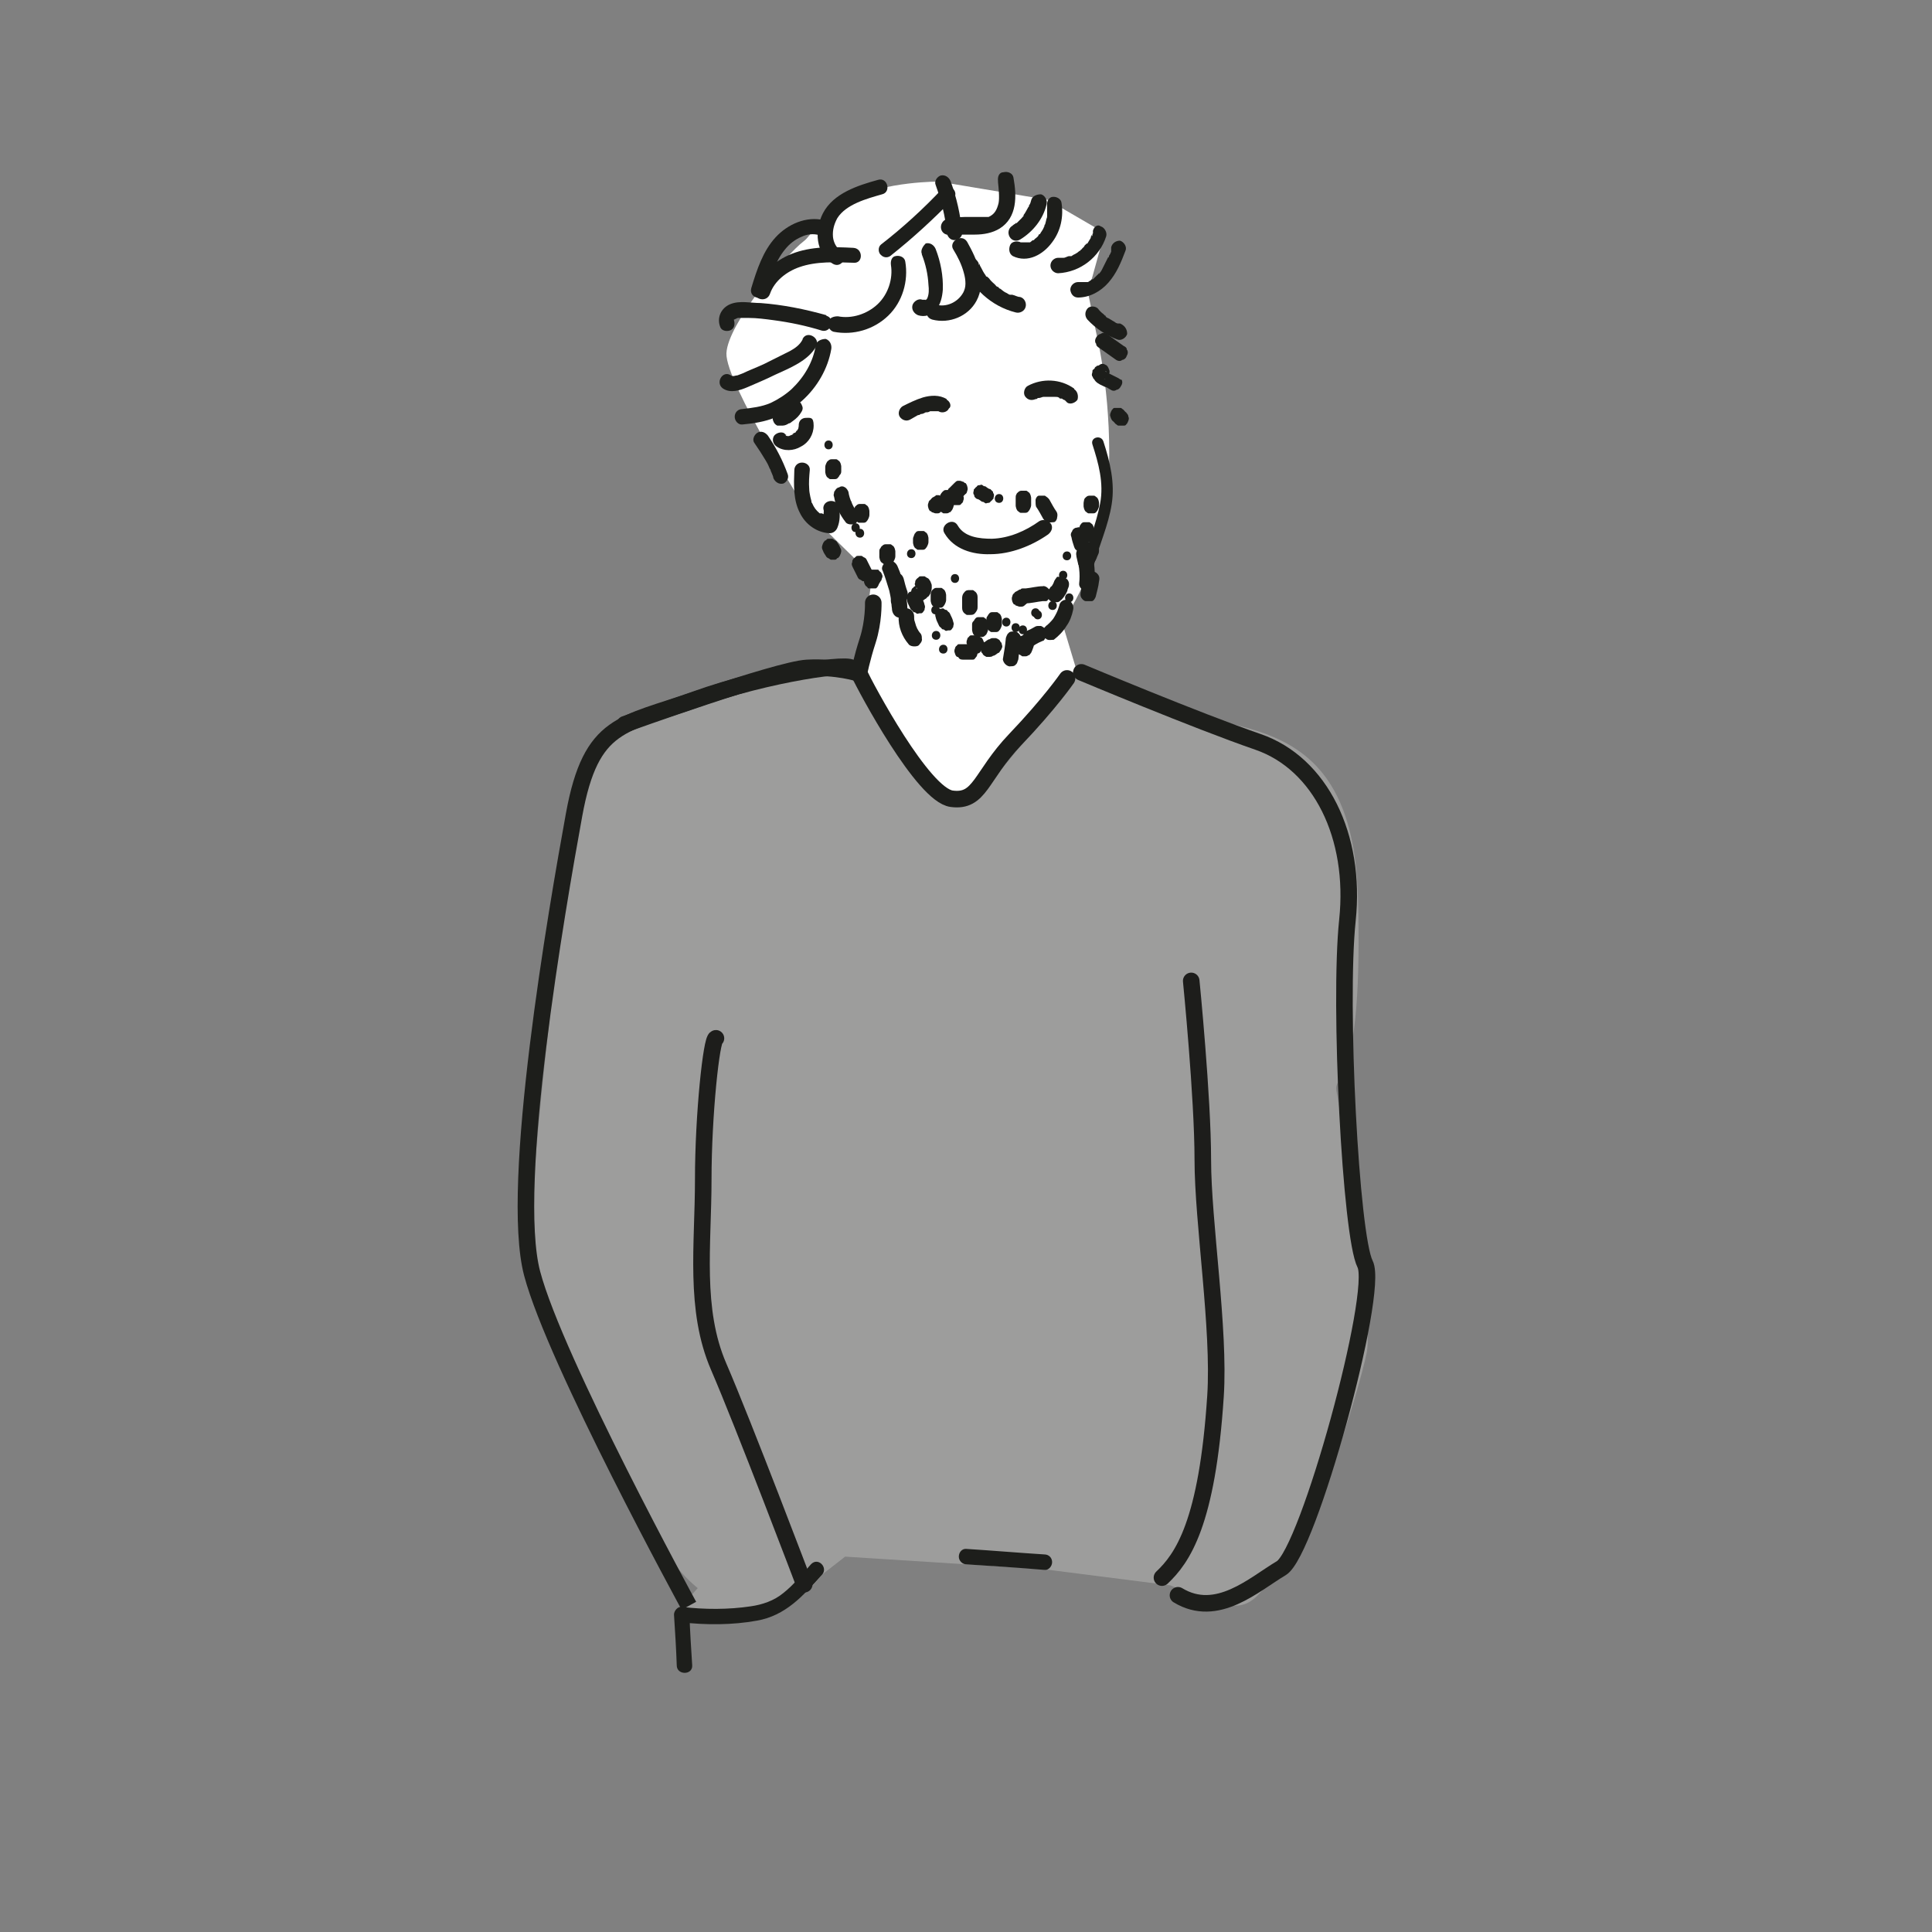 <svg xmlns="http://www.w3.org/2000/svg" id="Laag_2" data-name="Laag 2" viewBox="0 0 350 350"><rect x="0" y="0" width="350" height="350" fill="#808080" stroke="none"/><defs><style>      .cls-1 {        stroke: #1d1d1b;      }      .cls-1, .cls-2 {        stroke-linecap: round;      }      .cls-1, .cls-2, .cls-3 {        fill: none;        stroke-miterlimit: 10;        stroke-width: 3px;      }      .cls-4 {        fill: #9d9d9c;      }      .cls-4, .cls-5, .cls-6 {        stroke-width: 0px;      }      .cls-2, .cls-3 {        stroke: #1d1e1b;      }      .cls-5 {        fill: #1d1e1b;      }      .cls-6 {        fill: #fff;      }    </style></defs><path class="cls-6" d="M172.1,147.9l-16.5-25.9,2.4-17.7-11.6-11.4s-15-23.5-14.8-28.9c.2-5.3,10.8-17.9,14-20.3,1.4-1,3.4-5.2,8.3-7.6,6.7-3.3,16.2-3.2,16.2-3.2l19.7,3.3,10.3,6-3,10.8,1.8,8.8s2.7,11.4,1.9,25.5c-.8,15.4-8.4,25.4-8.4,25.4l2.8,9.3-23.1,26Z"></path><path class="cls-4" d="M162.7,136.2c3.1,4.2,7.6,10.7,12.6,8.6s16.9-19.6,18.9-22.8.5.1,14.6,5.6,36.2.7,37.2,34.7c1,35.1-4.5,32.2-3.9,35.3s6.8,40.8,5.5,47.4-9.6,33.5-14.1,37.5-5.8,9.7-11.5,8.1-10-3.4-10-3.4l-22.7-2.9-36.2-2.3-4.1,3.2s-5.1,6.7-9.8,7-17,.2-17,.2l4.2-4.7s-5-3.9-6.8-8.9-23-43.8-23.6-51.4,7.3-87.4,12.3-91.9,14.9-7.6,25.7-10.2,18.9-4.5,18.9-4.5l9.9,15.2Z"></path><g><path class="cls-5" d="M188.3,94.4c-2.5,1.8-5.5,3.1-8.6,3.2-2.3,0-5-.3-6.2-2.4-.9-1.6-3.3,0-2.4,1.4,1.7,2.9,5.1,3.9,8.3,3.8,3.7,0,7.5-1.5,10.5-3.6.6-.5.9-1.2.5-1.9-.5-.6-1.4-.9-2.1-.5h0Z"></path><path class="cls-5" d="M187.7,91.8c.5.7.9,1.5,1.3,2.2.2.3.5.5.8.6s.8,0,1.1,0,.6-.5.6-.8c.1-.4.1-.8-.1-1.1-.5-.7-.9-1.5-1.3-2.2-.2-.3-.5-.5-.8-.7-.3,0-.8,0-1.1,0s-.6.5-.6.8c0,.5,0,.9.1,1.2h0Z"></path><path class="cls-5" d="M184,90.3v1.3c0,.2.1.4.1.5.1.2.1.3.3.5.1,0,.3.3.5.3.2,0,.3,0,.5,0s.3,0,.4,0c.3,0,.5-.2.6-.4.1,0,.1-.2.2-.3.1-.2.2-.5.2-.7v-1.3c0-.2-.1-.4-.1-.5-.1-.2-.1-.3-.3-.5-.1,0-.3-.3-.5-.3-.2,0-.3,0-.5,0s-.3,0-.4,0c-.3,0-.5.2-.7.4-.1,0-.1.2-.2.3-.1.2-.1.4-.1.7h0Z"></path><path class="cls-5" d="M181,91.1c1,0,1-1.6,0-1.6s-1.1,1.6,0,1.6h0Z"></path><path class="cls-5" d="M179.4,88.6c-.3,0-.6-.3-.9-.5-.1,0-.3,0-.5-.2s-.4,0-.6,0c-.2,0-.3,0-.5.3-.1,0-.3.3-.4.4-.1,0-.1.2-.1.3-.1.3-.1.5,0,.7.1,0,.1.2.1.3.1.2.3.4.5.5.3,0,.6.3.9.5.1,0,.3,0,.5.2s.4,0,.6,0c.2,0,.3,0,.5-.3.1,0,.3-.3.4-.4.1,0,.1-.2.1-.3.1-.3.1-.5,0-.7-.1,0-.1-.2-.1-.3,0,0-.3-.3-.5-.5h0Z"></path><path class="cls-5" d="M172.9,87.5c-.3.3-.6.6-.9.9-.1,0-.3.3-.3.5-.1.2-.1.3-.1.5s.1.4.1.5c.1.2.1.3.3.5.1,0,.2,0,.3.2.2,0,.5.2.7.2s.3,0,.4,0c.3,0,.5-.2.6-.4.3-.3.6-.6.9-.9.1,0,.3-.3.3-.5.1-.2.1-.3.1-.5s-.1-.4-.1-.5c-.1-.2-.1-.3-.3-.5-.1,0-.2,0-.3-.2-.2,0-.5-.2-.7-.2s-.3,0-.4,0c-.2,0-.4.2-.6.4h0Z"></path><path class="cls-5" d="M170.3,89.9c-.1.5-.3.9-.5,1.3-.1.2-.1.4,0,.6,0,.2.1.4.2.5.1.2.2.3.4.4.1,0,.3.2.5.3.1,0,.3,0,.4,0,.3,0,.5,0,.7-.2.1,0,.2,0,.3-.2.2-.2.3-.4.4-.7.1-.5.3-.9.5-1.3.1-.2.1-.4,0-.6,0-.2-.1-.4-.2-.5-.1-.2-.2-.3-.4-.4-.1,0-.3-.2-.5-.3-.1,0-.3,0-.4,0-.3,0-.5,0-.7.2-.1,0-.2,0-.3.2-.2.2-.4.4-.4.7h0Z"></path><path class="cls-5" d="M173.1,88.8h-1.3c-.2,0-.4,0-.5,0-.2,0-.3,0-.5.3-.1,0-.3.3-.3.5-.1.2-.1.3-.1.5s.1.3.1.4c.1.3.2.5.4.6.1,0,.2,0,.3.2.2,0,.5.2.7.2h1.3c.2,0,.4,0,.5,0,.2,0,.3,0,.5-.3.1,0,.3-.3.3-.5.1-.2.1-.3.1-.5s-.1-.3-.1-.4c-.1-.3-.2-.5-.4-.7-.1,0-.2,0-.3-.2-.3,0-.5,0-.7,0h0Z"></path><path class="cls-5" d="M169,90.1c-.1,0-.3.3-.5.5-.1,0-.3.3-.3.5-.1.2-.1.3-.1.5s.1.4.1.5c.1.2.1.3.3.5.1,0,.2,0,.3.2.2,0,.5.2.7.2s.3,0,.4,0c.3,0,.5-.2.6-.4.1,0,.3-.3.5-.5.1,0,.3-.3.3-.5.1-.2.1-.3.1-.5s-.1-.4-.1-.5c-.1-.2-.1-.3-.3-.5-.1,0-.2,0-.3-.2-.2,0-.5-.2-.7-.2s-.3,0-.4,0c-.2.2-.4.3-.6.4h0Z"></path><path class="cls-5" d="M159.3,100v.9c0,.2.1.4.1.5.1.2.1.3.3.5.1,0,.3.3.5.3.2,0,.3,0,.5,0s.3,0,.4,0c.3,0,.5-.2.7-.4.1,0,.1-.2.2-.3.1-.2.2-.5.2-.7v-.9c0-.2-.1-.4-.1-.5-.1-.2-.1-.3-.3-.5-.1,0-.3-.3-.5-.3-.2,0-.3,0-.5,0s-.3,0-.4,0c-.3,0-.5.2-.7.4-.1,0-.1.2-.2.3-.2.2-.2.4-.2.7h0Z"></path><path class="cls-5" d="M159.9,103.4c.5,1.2.8,2.4,1.2,3.6.1.6.3,1.2.3,1.8-.1-.3,0,0,0,.2,0,.2.1.4.1.5,0,.3.1.7.1,1,.1.7.6,1.4,1.4,1.4.7,0,1.4-.7,1.4-1.4-.1-2.7-.7-5.4-1.8-7.9-.3-.7-1-1.2-1.8-1-.6.3-1.3,1.1-.9,1.8h0Z"></path><path class="cls-5" d="M164.3,108.7c.1.5.3.9.5,1.3.1.2.1.3.3.5.1,0,.3.3.4.4.1,0,.3,0,.5.2s.4,0,.6,0c.1,0,.2,0,.3,0,.2,0,.4-.3.5-.5.1,0,.1-.2.1-.3.1-.3.1-.5,0-.7-.1-.5-.3-.9-.5-1.3-.1-.2-.1-.3-.3-.5-.1,0-.3-.3-.4-.4-.1,0-.3,0-.5-.2s-.4,0-.6,0c-.1,0-.2,0-.3,0-.2,0-.4.3-.5.5-.1,0-.1.2-.1.3-.1.2-.1.4,0,.7h0Z"></path><path class="cls-5" d="M169.5,111.3c1,0,1-1.6,0-1.6s-1.1,1.6,0,1.6h0Z"></path><path class="cls-5" d="M169.5,111.8c.1.5.3.9.5,1.3.1.2.1.3.3.5.1,0,.3.3.4.4.1,0,.3,0,.5.2s.4,0,.6,0c.1,0,.2,0,.3,0,.2,0,.4-.3.5-.5.1,0,.1-.2.1-.3.1-.3.1-.5,0-.7-.1-.5-.3-.9-.5-1.3-.1-.2-.1-.3-.3-.5-.1,0-.3-.3-.4-.4-.1,0-.3,0-.5-.2s-.4,0-.6,0c-.1,0-.2,0-.3,0-.2,0-.4.3-.5.5-.1,0-.1.2-.1.3-.1.2-.1.4,0,.7h0Z"></path><path class="cls-5" d="M178.7,112.3v.9c0,.2.1.4.1.5.1.2.1.3.3.5.1,0,.3.3.5.3.2,0,.3,0,.5,0s.3,0,.4,0c.3,0,.5-.2.6-.4.1,0,.1-.2.2-.3.1-.2.2-.5.2-.7v-.9c0-.2-.1-.4-.1-.5-.1-.2-.1-.3-.3-.5-.1,0-.3-.3-.5-.3-.2,0-.3,0-.5,0s-.3,0-.4,0c-.3,0-.5.2-.6.4-.1,0-.1.2-.2.3-.2.2-.2.4-.2.7h0Z"></path><path class="cls-5" d="M184,114.5c1,0,1-1.6,0-1.6s-1,1.6,0,1.6h0Z"></path><path class="cls-5" d="M188,112.2c1,0,1-1.6,0-1.6s-1,1.6,0,1.6h0Z"></path><path class="cls-5" d="M190.7,110.5c1,0,1-1.6,0-1.6s-1.1,1.6,0,1.6h0Z"></path><path class="cls-5" d="M195,100.8c.1.5.2.8.3,1.3,0,0,0,.2.1.3.1.3-.1-.3,0,0,0,.2.1.5.1.7.1.8.1,1.8,0,2.6-.1.7.7,1.4,1.4,1.4.8,0,1.4-.6,1.4-1.4.1-1.9,0-3.8-.5-5.7-.2-.7-1-1.2-1.8-1-.7.2-1.2.9-1,1.7h0Z"></path><path class="cls-5" d="M194.1,97.3c.1.6.3,1.2.5,1.8.1.2.1.3.3.5.1,0,.3.3.4.4.1,0,.3,0,.5.2s.4,0,.6,0c.3,0,.7-.3.8-.6.2-.3.3-.7.1-1.1-.1-.6-.3-1.2-.5-1.8-.1-.2-.1-.3-.3-.5-.1,0-.3-.3-.4-.4-.1,0-.3,0-.5-.2s-.4,0-.6,0c-.3,0-.7.3-.8.7-.2.2-.3.6-.1,1h0Z"></path><path class="cls-5" d="M194.6,70.4c-2.5-1.8-5.8-1.9-8.4-.5-.6.3-.9,1.3-.5,1.9.5.7,1.2.8,1.9.5.1,0,.3,0,.4-.2-.3,0,.1,0,.2,0,.3,0,.6-.2.8-.2s.5,0,.2,0c.1,0,.3,0,.5,0h.8c.1,0,.6,0,.2,0,.1,0,.3,0,.5,0,.3,0,.6,0,.8.3.1,0,.5,0,.2,0,.1,0,.3,0,.4.2.3,0,.5.3.7.5.6.5,1.6,0,1.9-.5.2-.7,0-1.5-.6-1.9h0Z"></path><path class="cls-5" d="M171.5,72.3c-1.3-.8-2.9-.7-4.3-.3-1.3.4-2.5,1-3.7,1.6-.6.4-.9,1.3-.5,1.9s1.2.9,1.9.5c.5-.3.9-.5,1.4-.8.1,0,.3,0,.5-.2s-.3,0-.1,0c.1,0,.1,0,.2,0,.3,0,.6-.2.8-.3.3,0,.5,0,.8-.2,0,0,.2,0,.2,0,0,0-.3,0-.1,0h.9c.3,0,0,0-.1,0h.1c.1,0,.3,0,.4,0,.2,0-.1,0-.1,0,0,0,.2,0,.2,0,.6.4,1.6.2,1.9-.5.5-.3.3-1.2-.4-1.6h0Z"></path><path class="cls-5" d="M167,46.1c.7,1.8,1.1,3.6,1.2,5.5.1.8.1,1.7-.2,2.4,0,0-.1.2-.2.3.1-.2-.3.3-.1,0-.1,0-.2,0-.3,0q.1,0-.1,0t-.1,0-.1,0c-.7-.3-1.6.3-1.8,1-.2.8.3,1.5,1,1.8,1.2.4,2.5,0,3.3-1,.8-1,1.1-2.3,1.2-3.6.1-2.5-.4-5.1-1.3-7.4-.3-.7-1-1.2-1.8-1-.4.4-1,1.2-.7,1.9h0Z"></path><path class="cls-5" d="M172.7,45.2c.8,1.3,1.5,2.7,1.9,4.2.2.7.3,1.3.3,2s-.2,1.2-.4,1.6c-1,1.8-3.1,2.7-4.9,2.2-1.8-.5-2.5,2.2-.7,2.7,3.1.8,6.5-.6,8-3.4,1.9-3.5.1-7.5-1.7-10.7-1-1.6-3.4,0-2.5,1.4h0Z"></path><path class="cls-5" d="M161.4,48c.4,2.5-.5,5.3-2.4,7.1s-4.7,2.7-7.2,2.2c-.7,0-1.5.2-1.8,1-.2.7.3,1.6,1,1.8,3.6.7,7.3-.4,9.9-2.9,2.6-2.5,3.7-6.3,3.1-9.8-.1-.8-1-1.2-1.8-1-.6.1-.9.8-.8,1.6h0Z"></path><path class="cls-5" d="M147.8,62.5c-.5,3.1-2.1,5.8-4.4,8-1.1,1-2.5,1.9-3.8,2.5-1.6.7-3.4.9-5.1,1.1-.8,0-1.4.6-1.4,1.4s.7,1.5,1.4,1.4c2.1-.2,4.1-.5,6-1.3,1.8-.7,3.4-1.8,4.8-3,2.7-2.4,4.7-5.8,5.3-9.4.1-.7-.2-1.5-1-1.8-.8,0-1.7.4-1.8,1.1h0Z"></path><path class="cls-5" d="M149.7,57.1c-3.9-1.1-7.9-1.9-11.9-2.2-1.8,0-3.8-.5-5.5.2s-2.5,2.5-1.8,4.2c.3.7,1.3.8,1.9.5.7-.4.8-1.2.5-2,.1.3.1,0,.3,0,.1,0,.3-.2.5-.2.6,0,1.4,0,2,0,1.4,0,2.9.2,4.4.4,3,.4,5.9,1,8.8,1.9,1.7.4,2.5-2.2.8-2.7h0Z"></path><path class="cls-5" d="M154.6,44.9c-3.8-.2-7.7-.3-11.2,1.1-3,1.2-5.5,3.4-6.6,6.5-.6,1.7,2.1,2.5,2.7.7.8-2.3,3-4,5.3-4.8,3.1-1.1,6.6-.9,9.8-.8,1.8.2,1.8-2.6,0-2.7h0Z"></path><path class="cls-5" d="M159,32.6c-3.6,1-8,2.4-9.9,6-1.6,3.1-1.4,7.3,1.8,9.2,1.6.9,2.9-1.5,1.4-2.4-.8-.5-1.3-1.5-1.4-2.5-.1-1.2.2-2.3.8-3.4,1.6-2.5,5.3-3.5,8.1-4.3,1.7-.4,1-3.2-.8-2.6h0Z"></path><path class="cls-5" d="M180.8,33c.1,1,.3,2.8.1,3.8-.3,1.2-.7,2-1.8,2.5q-.1,0,0,0c-.1,0-.2,0-.3,0-.1,0-.3,0-.4,0-.1,0-.3,0-.4,0s-.6,0-.3,0c-.7,0-1.3,0-1.9,0-1.4,0-2.9,0-4.3.4-.7.2-1.2,1-1,1.8s1,1.2,1.8,1c.2,0,.4,0,.6,0s.2,0,.1,0h.3c.3,0,.7,0,1,0,.8,0,1.6,0,2.3,0,1.6,0,3.2-.3,4.5-1.1,3.2-2,3.1-5.9,2.5-9.2-.1-.8-1-1.2-1.8-1-.8,0-1.1.8-1,1.6h0Z"></path><path class="cls-5" d="M189.7,37.8c.1.4,0-.3,0,0v1.1c0,.3,0,.5-.1.7.1-.3,0,0,0,0,0,0-.1.3-.1.4-.1.3-.1.5-.2.7-.1,0-.1.2-.1.3s-.1,0-.1.2q.1,0,0,0c-.2.5-.5.8-.7,1.2-.1,0-.3.3-.1,0q-.1,0-.2.3c-.1.2-.3.3-.5.5-.1,0-.2.2-.3.3-.3.3.2,0-.1,0-.2,0-.4.3-.6.4,0,0-.3,0-.2,0,.1,0-.2,0-.3,0s-.2,0-.3,0-.3,0-.1,0h-.3s-.4,0-.1,0c-.1,0-.3,0-.3,0-.3,0,.2,0-.1,0-.6-.3-1.6-.2-1.9.5-.3.7-.2,1.6.5,2,2.7,1.3,5.5-.3,7.1-2.5,1.6-2.1,2.1-4.7,1.7-7.2-.1-.7-1-1.2-1.8-1-.6.2-.9.9-.8,1.7h0Z"></path><path class="cls-5" d="M202.9,58.6c-.1,0-.2,0-.3,0s-.1,0-.2,0c-.2,0,.1,0,.1,0-.2,0-.5-.2-.6-.3-.4-.2-.8-.5-1.2-.7-.2,0-.4-.3-.5-.4-.1,0,.3.2.1,0h-.1c0,0-.2-.2-.3-.3-.4-.3-.7-.6-1-1-.5-.5-1.5-.5-1.9,0-.5.6-.5,1.4,0,2,1.5,1.6,3.3,2.8,5.4,3.6.7.3,1.6-.3,1.8-1,0-1-.6-1.6-1.3-1.9h0Z"></path><path class="cls-5" d="M203.6,62.7c-1-.7-2.1-1.5-3.1-2.2-.3-.2-.8-.3-1.1,0-.3,0-.6.3-.8.6s-.3.7-.1,1.1c.1,0,.1.2.1.3.1.2.3.4.5.5,1,.7,2.1,1.5,3.1,2.2.3.2.8.3,1.1,0,.3,0,.7-.3.8-.7.2-.3.3-.7.1-1.1-.1,0-.1-.2-.1-.3-.1-.1-.2-.3-.5-.4h0Z"></path><path class="cls-5" d="M202.4,68.4l-1.2-.6c-.4-.2-.7-.3-1-.6.1,0,.2,0,.3.2q-.1,0-.2-.2c.1,0,.1.2.2.3h-.1c.1,0,.1,0,.1.2h0s.1.2.1.3h0s-.1.2-.1.3h0c-.1,0-.1,0-.1.2h0c-.1,0-.1,0-.2.2h.1c-.1,0-.2,0-.3,0h.1-.3c.1,0,.1,0,.2,0,.3,0,.6-.3.8-.7.2-.3.3-.7.1-1.1-.1-.3-.3-.7-.6-.8-.3-.2-.7-.3-1.1,0s-.4,0-.6.3c-.1,0-.3.2-.3.3.1,0-.2.2-.3.3-.1,0-.1.3-.1.4s-.1.3-.1.4,0,.3.1.4.1.3.2.4c.1,0,.2.3.4.5.5.5,1.1.7,1.7,1,.3,0,.6.3,1,.5.3.2.7.3,1.1,0,.3,0,.6-.3.8-.7.2-.3.3-.7.1-1.1-.3,0-.5-.3-.8-.4h0Z"></path><path class="cls-5" d="M204,74.7c-.1,0-.3-.3-.5-.5-.1,0-.3-.3-.5-.3-.2,0-.3,0-.5,0s-.4,0-.5,0c-.2,0-.3,0-.5.3-.1,0-.1.2-.2.3-.1.2-.2.5-.2.7s.1.3.1.4c.1.3.2.5.4.7.1,0,.3.3.5.5.1,0,.3.3.5.3.2,0,.3,0,.5,0s.4,0,.5,0c.2,0,.3,0,.5-.3.1,0,.1-.2.2-.3.1-.2.2-.5.2-.7s-.1-.3-.1-.4c0-.3-.3-.5-.4-.7h0Z"></path><path class="cls-5" d="M198,42.3c-.1,0-.1.2-.1.3s-.1.3-.1,0c.1-.2-.1,0-.1.2q-.1,0-.1.3c-.2.3-.4.7-.6,1-.1,0-.3.3-.1,0q-.1,0-.2.2c-.1,0-.3.3-.4.5-.1,0-.3.3-.4.4q-.1,0-.2.2c-.1,0-.3.3-.1,0-.3.3-.6.5-1,.7-.1,0-.3.2-.5.3-.1,0-.3,0-.3,0,.1,0,.1,0,.1,0-.1,0-.1,0-.2,0-.3,0-.7.3-1,.3-.2,0-.4,0-.6,0,.3,0,.1,0-.1,0h-.3c-.7,0-1.4.6-1.4,1.4s.7,1.4,1.4,1.4c4-.2,7.5-2.9,8.7-6.7.2-.7-.3-1.6-1-1.8-.5-.4-1.2,0-1.4.8h0Z"></path><path class="cls-5" d="M170.7,34.2c-3.4,3.6-7.1,7-11.1,10.1-.6.5-.5,1.5,0,1.9.6.6,1.4.5,1.9,0,3.9-3.1,7.6-6.5,11.1-10.1,1.4-1.2-.6-3.2-1.9-1.9h0Z"></path><path class="cls-5" d="M170.9,118.4c1,0,1-1.6,0-1.6s-1.1,1.6,0,1.6h0Z"></path><path class="cls-5" d="M174.4,119.5h1.3c.2,0,.4,0,.5,0,.2,0,.3,0,.5-.3s.3-.3.3-.5c.1-.2.1-.3.1-.5s-.1-.3-.1-.4c-.1-.3-.2-.5-.4-.7-.1,0-.2,0-.3-.2-.2,0-.5-.2-.7-.2h-1.3c-.2,0-.4,0-.5,0-.2,0-.3,0-.5.3-.1,0-.3.3-.3.5-.1.2-.1.3-.1.5s.1.3.1.4c.1.3.2.5.4.6.1,0,.2,0,.3.2.1.2.4.3.7.3h0Z"></path><path class="cls-5" d="M176.1,113.2v.9c0,.2.1.4.1.5.1.2.1.3.3.5.1,0,.3.3.5.3.2,0,.3,0,.5,0s.3,0,.4,0c.3,0,.5-.2.7-.4.1,0,.1-.2.2-.3.1-.2.2-.5.2-.7v-.9c0-.2-.1-.4-.1-.5-.1-.2-.1-.3-.3-.5-.1,0-.3-.3-.5-.3-.2,0-.3,0-.5,0s-.3,0-.4,0c-.3,0-.5.2-.6.4-.1,0-.1.2-.2.3-.3.2-.3.5-.3.7h0Z"></path><path class="cls-5" d="M177,118.4c1,0,1-1.6,0-1.6s-1.1,1.6,0,1.6h0Z"></path><path class="cls-5" d="M179.9,118.8c.3,0,.6-.3.9-.5.2,0,.3-.2.4-.4.1,0,.2-.3.3-.5s.1-.4,0-.6c0-.2-.1-.4-.2-.5-.1,0-.1-.2-.2-.3-.2-.2-.4-.3-.7-.4-.1,0-.3,0-.4,0-.3,0-.5,0-.7.2-.3,0-.6.3-.9.5-.2,0-.3.2-.4.4-.1,0-.2.3-.3.5s-.1.4,0,.6c0,.2.1.4.2.5.1,0,.1.2.2.3.2.2.4.3.6.4.1,0,.3,0,.4,0,.3,0,.6,0,.8-.2h0Z"></path><path class="cls-5" d="M182.3,113.5c1,0,1-1.6,0-1.6s-1,1.6,0,1.6h0Z"></path><path class="cls-5" d="M184.5,119.3c.1-1.2.3-2.3.5-3.5.1-.3-.2-.8-.4-1-.3-.3-.6-.5-1-.4-.4,0-.7,0-1,.4-.1,0-.1.2-.2.3-.1.2-.2.5-.2.7-.1,1.2-.3,2.3-.5,3.5-.1.3.2.8.4,1,.3.3.7.5,1,.4.4,0,.7,0,1-.4.1,0,.1-.2.2-.3,0-.2.2-.4.2-.7h0Z"></path><path class="cls-5" d="M187.6,111.8c1,0,1-1.6,0-1.6s-1.1,1.6,0,1.6h0Z"></path><path class="cls-5" d="M193.7,109.1c1,0,1-1.6,0-1.6s-1,1.6,0,1.6h0Z"></path><path class="cls-5" d="M191.9,109.7c-.1.4-.3.8-.4,1.2.1,0,.1-.2.1-.3-.3.7-.6,1.2-1,1.8.1,0,.1-.2.2-.3-.4.5-.9,1-1.4,1.4.1,0,.2,0,.3-.2-.1,0-.1,0-.1,0-.3.3-.5.5-.7.8-.1.3-.1.8.1,1.1.2.3.5.6.8.7s.8,0,1.1,0c.9-.7,1.7-1.5,2.3-2.5.6-.8,1-1.9,1.2-2.9.2-.7-.2-1.6-1-1.8-.5-.2-1.4.2-1.5,1h0Z"></path><path class="cls-5" d="M174.3,108.3v1.8c0,.4.1.7.4,1,.1,0,.3.3.5.3.2,0,.3,0,.5,0,.4,0,.7,0,1-.4s.4-.6.4-1v-1.8c0-.4-.1-.7-.4-1-.1,0-.3-.3-.5-.3-.2,0-.3,0-.5,0-.4,0-.7,0-1,.4-.3.3-.4.7-.4,1h0Z"></path><path class="cls-5" d="M168.6,107.9v.9c0,.2.1.4.1.5.1.2.1.3.3.5.1,0,.3.3.5.3.2,0,.3,0,.5,0s.3,0,.4,0c.3,0,.5-.2.6-.4.1,0,.1-.2.2-.3.1-.2.2-.5.2-.7v-.9c0-.2-.1-.4-.1-.5-.1-.2-.1-.3-.3-.5-.1,0-.3-.3-.5-.3-.2,0-.3,0-.5,0s-.3,0-.4,0c-.3,0-.5.2-.7.4-.1,0-.1.2-.2.3-.1.2-.1.4-.1.7h0Z"></path><path class="cls-5" d="M166,106.5q.1,0,.1.2c-.1,0-.1-.2-.1-.3,0,0,.1,0,.1.3,0,0-.1-.3-.1-.4v.2c0,0,0-.3.1-.4-.1,0-.1.2-.1.4.1-.2.1-.3.1-.4-.1,0-.1.2-.2.3.1,0,.1-.2.2-.3q-.1,0-.2.2c.1,0,.2,0,.3-.2q-.1,0-.2,0c.1,0,.2,0,.3,0-.1,0-.1,0-.2,0,.1,0,.3,0,.4,0h-.1c-.4,0-.7,0-1,.4-.1,0-.3.3-.3.5-.1.2-.1.3-.1.5,0,.4.1.7.4,1,.3.3.6.5,1,.4.4,0,.8,0,1.2-.4.2,0,.3-.3.5-.4.1,0,.3-.3.4-.5.2-.4.3-.8.3-1.2s0-.5-.1-.7-.1-.4-.3-.6c-.1-.2-.2-.3-.4-.4-.1,0-.3-.2-.5-.3-.2,0-.4,0-.6,0-.2,0-.4,0-.5.2-.3.2-.6.5-.6.8s-.1.3-.1.4c.1.2.1.5.3.7h0Z"></path><path class="cls-5" d="M157.3,103.7c-.1.3-.3.6-.5.9-.1,0-.1.3-.2.5-.1.2-.1.4,0,.6s.1.3.3.5c.1,0,.3.3.4.4.1,0,.2,0,.3,0,.3,0,.5,0,.7,0,.1,0,.2,0,.3,0,.2,0,.4-.3.5-.5.1-.3.3-.6.5-.9.1,0,.1-.3.2-.5s.1-.4,0-.6-.1-.3-.3-.5c-.1,0-.3-.3-.4-.4-.1,0-.2,0-.3,0-.3,0-.5,0-.7,0-.1,0-.2,0-.3,0-.3.1-.4.2-.5.5h0Z"></path><path class="cls-5" d="M157.9,103.2c-.3-.6-.6-1.2-.9-1.8-.1-.2-.2-.3-.4-.4-.1,0-.3-.2-.5-.3-.2,0-.4,0-.6,0-.2,0-.4,0-.5.2-.3.2-.6.5-.6.8s-.1.3-.1.4c0,.3.1.5.2.7.3.6.6,1.2.9,1.8.1.2.2.3.4.4.1,0,.3.2.5.3.2,0,.4,0,.6,0,.2,0,.4,0,.5-.2.3-.2.6-.5.6-.8s.1-.3.1-.4c0-.2,0-.4-.2-.7h0Z"></path><path class="cls-5" d="M155,96.4c1,0,1-1.6,0-1.6s-1,1.6,0,1.6h0Z"></path><path class="cls-5" d="M155.1,92.4h-.1c.1,0,.1,0,.2.2-.5-.6-.8-1.2-1-1.8.1,0,.1.2.1.3-.3-.7-.5-1.3-.6-2-.1-.3-.4-.7-.6-.8-.3-.2-.7-.3-1.1,0-.3,0-.6.3-.8.7-.1,0-.1.2-.1.3-.1.3-.1.5,0,.7.3,1.7,1,3.2,2.1,4.6.2.3.6.4,1,.4s.8,0,1-.4c.3-.3.5-.7.4-1-.2-.5-.3-.8-.5-1.1h0Z"></path><path class="cls-5" d="M152.4,85.4v-.9c0-.2-.1-.4-.1-.5-.1-.2-.1-.3-.3-.5-.1,0-.3-.3-.5-.3-.2,0-.3,0-.5,0s-.3,0-.4,0c-.3,0-.5.2-.7.4-.1,0-.1.2-.2.3-.1.2-.2.5-.2.7v.9c0,.2.1.4.1.5.1.2.1.3.3.5.1,0,.3.3.5.3.2,0,.3,0,.5,0s.3,0,.4,0c.3,0,.5-.2.6-.4.1,0,.1-.2.2-.3.2-.2.3-.4.3-.7h0Z"></path><path class="cls-5" d="M150.1,81.4c1,0,1-1.6,0-1.6s-1,1.6,0,1.6h0Z"></path><path class="cls-5" d="M195.4,96v.9c0,.2.1.4.1.5.1.2.1.3.3.5.1,0,.3.3.5.3.2,0,.3,0,.5,0s.3,0,.4,0c.3,0,.5-.2.6-.4.1,0,.1-.2.2-.3.1-.2.2-.5.2-.7v-.9c0-.2-.1-.4-.1-.5-.1-.2-.1-.3-.3-.5-.1,0-.3-.3-.5-.3-.2,0-.3,0-.5,0s-.3,0-.4,0c-.3,0-.5.2-.6.4-.1,0-.1.2-.2.3,0,.2-.2.4-.2.7h0Z"></path><path class="cls-5" d="M197.7,92c1,0,1-1.6,0-1.6-1,0-1,1.6,0,1.6h0Z"></path><path class="cls-5" d="M196.3,91.2v.5c0,.2.1.4.1.5.1.2.1.3.3.5.1,0,.3.3.5.3.2,0,.3,0,.5,0s.3,0,.4,0c.3,0,.5-.2.6-.4.1,0,.1-.2.2-.3.1-.2.2-.5.2-.7v-.5c0-.2-.1-.4-.1-.5-.1-.2-.1-.3-.3-.5-.1,0-.3-.3-.5-.3-.2,0-.3,0-.5,0s-.3,0-.4,0c-.3,0-.5.2-.7.4-.1,0-.1.2-.2.3,0,.2-.1.4-.1.7h0Z"></path><path class="cls-5" d="M149.2,92c.1.8,0,1.6-.3,2.3.5-.3.9-.7,1.4-1-.1,0-.4,0-.3,0,.1,0-.1,0-.1,0-.1,0-.2,0-.3,0s-.2,0-.1,0l-.6-.3q-.1,0-.3,0c-.1,0,.1,0-.1,0-.7-.6-1-1-1.4-1.9,0,0-.1-.2,0,0-.1,0-.1-.2-.1-.3-.1-.3-.1-.5-.2-.8-.1-.5-.2-1-.2-1.4-.1-1.2,0-2.3.1-3.4.1-.8-.6-1.4-1.4-1.4s-1.4.6-1.4,1.4c-.1,2.6-.2,5.4,1,7.7,1,2.1,3.1,3.6,5.4,3.7.7,0,1.2-.5,1.4-1,.5-1.2.5-2.5.3-3.8-.1-.7-1-1.2-1.8-1-.8.2-1.2.9-1,1.7h0Z"></path><path class="cls-5" d="M152.2,99.2c-.1-.3-.3-.6-.5-.9-.1-.2-.2-.3-.4-.4-.1,0-.3-.2-.5-.3-.2,0-.4,0-.6,0-.2,0-.4,0-.5.2s-.2,0-.3.2c-.2.2-.3.4-.4.7,0,0-.1.3-.1.4,0,.3.1.5.2.7.1.3.3.6.5.9.1.2.2.3.4.4.1,0,.3.2.5.3.2,0,.4,0,.6,0,.2,0,.4,0,.5-.2s.2,0,.3-.2c.2-.2.3-.4.4-.7,0,0,.1-.3.1-.4,0-.2,0-.4-.2-.7h0Z"></path><path class="cls-5" d="M142.7,85.9c-.9-2.5-2.1-4.8-3.6-7-.5-.6-1.2-.9-1.9-.5-.6.4-1,1.3-.5,1.9.7,1,1.4,2.1,2,3.1s.5,1,.8,1.6c.1,0,.1.3.2.5-.1-.3.1.2.1.2.1.3.3.6.3.9.3.7,1,1.2,1.8,1,.5-.2,1.1-.9.8-1.7h0Z"></path><path class="cls-5" d="M144.7,77.1v.4-.4c0,.2-.1.5-.1.7.1,0,.1-.2.1-.3-.1.2-.2.3-.3.5-.1,0-.2.2.1,0,0,0-.1,0-.1,0q-.1,0-.2.2t-.2.2c.4-.3.1,0,0,0-.2,0-.3.2-.5.3.1,0,.2,0,.3,0-.3,0-.6.2-.9.3.1,0,.3,0,.4,0h-.8c.1,0,.3,0,.4,0-.3,0-.5,0-.6-.2.1,0,.2,0,.3,0-.1,0-.3,0-.5-.3-.6-.4-1.6,0-1.9.5-.4.7-.1,1.5.5,1.9,1.3.9,3.1.8,4.4,0,1.4-.7,2.3-2.2,2.3-3.8s-.6-1.4-1.4-1.4c-.7,0-1.3.5-1.3,1.3h0Z"></path><path class="cls-5" d="M142.7,73.2c-.1.2-.2.3-.3.5.1,0,.1-.2.2-.3-.2.3-.4.5-.6.7.1,0,.2,0,.3-.2-.3.2-.5.4-.8.5.1,0,.2,0,.3,0-.3,0-.5.2-.8.2-.3,0-.6.4-.8.6-.2.3-.3.7-.1,1.1.1.3.3.6.7.8.1,0,.2,0,.3,0,.3,0,.5,0,.7,0,.4,0,.8-.2,1.1-.4.3,0,.5-.3.7-.4.7-.5,1.2-1,1.6-1.7.2-.3.3-.7.1-1.1-.1-.3-.3-.7-.7-.8s-.7-.3-1.1,0c-.3.1-.6.3-.8.6h0Z"></path><path class="cls-5" d="M197.9,80.5c1.1,3.4,2.1,7,1.4,10.7-.7,3.7-2.2,7.2-3.2,10.8-.4,1.3,1.7,1.9,2,.6,1-3.8,2.7-7.4,3.3-11.3.6-3.8-.3-7.6-1.5-11.3-.4-1.3-2.4-.8-2,.5h0Z"></path><path class="cls-5" d="M196.4,104.4c-.2.9-.5,1.8-.6,2.8-.1.4-.1.8.1,1.1.2.3.5.6.8.6.4,0,.8,0,1.1,0s.6-.5.7-.8c.2-.9.5-1.8.6-2.8.1-.4.1-.8-.1-1.1-.2-.3-.5-.6-.8-.6-.4,0-.8,0-1.1,0-.4.2-.6.5-.7.8h0Z"></path><path class="cls-5" d="M196.4,99.6v.3c0,0,.1-.3.1-.4,0,0-.1.3-.1.4v-.3c0,0-.1.2-.1.3,0,0,.1-.2.1-.3,0,0-.1.2-.2.3.1,0,.2,0,.2-.3q0,0-.1,0c-.2,0-.3.2-.4.4-.1,0-.2.3-.3.5s-.1.4,0,.6c0,.2.1.4.2.5.1,0,.1.2.2.3.2.2.4.3.6.4.1,0,.3,0,.4,0,.3,0,.5,0,.7-.2.1,0,.3-.2.5-.3h.1c.1-.2.3-.4.3-.6q.1,0,.1-.2c.1-.2.2-.5.3-.7s.1-.5.1-.8-.1-.7-.4-1c-.1,0-.3-.3-.5-.3-.2,0-.3,0-.5,0s-.3,0-.4,0c-.3,0-.5.2-.7.4-.1,0-.1.2-.2.3,0,0,0,.3,0,.5h0Z"></path><path class="cls-5" d="M192.6,105c1,0,1-1.6,0-1.6s-1,1.6,0,1.6h0Z"></path><path class="cls-5" d="M190.9,105.5c-.1.2-.1.4-.2.5.1,0,.1-.2.1-.3-.1.3-.3.5-.5.8.1,0,.1-.2.2-.3-.1,0-.3.3-.4.5-.1,0-.3.3-.3.5-.1.2-.1.3-.1.5s.1.4.1.5c.1.2.1.3.3.5.3.3.7.5,1,.4.1,0,.3,0,.4,0,.3,0,.5-.2.7-.4.1,0,.3-.3.4-.4.2-.2.3-.5.5-.7.1-.3.3-.5.3-.8.1-.2.1-.3.2-.5.1-.4.1-.8-.1-1.1-.1-.2-.2-.3-.4-.4-.1,0-.3-.2-.5-.3-.4,0-.8,0-1.1,0-.2.3-.5.6-.6,1h0Z"></path><path class="cls-5" d="M188.9,106.2c-1,0-2.1.3-3.1.4-.2,0-.4,0-.5,0-.2,0-.3,0-.5.3-.3.3-.5.7-.4,1,0,.4.1.7.4,1,.3.3.6.5,1,.4,1,0,2.1-.3,3.1-.4.2,0,.4,0,.5,0,.2,0,.3,0,.5-.3.3-.3.5-.7.4-1,0-.4-.1-.7-.4-1-.3-.3-.7-.5-1-.4h0Z"></path><path class="cls-5" d="M184,107.2c-.1,0-.3.3-.3.3-.1,0-.3.3-.3.5-.1.2-.1.3-.1.5s.1.4.1.5c.1.2.1.3.3.5.1,0,.2,0,.3.2.2,0,.5.2.7.2s.3,0,.4,0c.3,0,.5-.2.7-.4.1,0,.3-.3.3-.3.1,0,.3-.3.3-.5.1-.2.1-.3.1-.5s-.1-.4-.1-.5c-.1-.2-.1-.3-.3-.5-.1,0-.2,0-.3-.2-.2,0-.5-.2-.7-.2s-.3,0-.4,0c-.3.2-.5.3-.7.4h0Z"></path><path class="cls-5" d="M185.3,114.9c1,0,1-1.6,0-1.6s-1,1.6,0,1.6h0Z"></path><path class="cls-5" d="M184.4,116.1c-.1.3-.3.7-.3,1-.1.2-.1.4,0,.6,0,.2.1.4.2.5.1.2.2.3.4.4.1,0,.3.2.5.3.1,0,.3,0,.4,0,.3,0,.5,0,.7-.2.1,0,.2,0,.3-.2.2-.2.3-.4.4-.7.1-.3.3-.7.3-1,.1-.2.1-.4,0-.6,0-.2-.1-.4-.2-.5-.1-.2-.2-.3-.4-.4-.1,0-.3-.2-.5-.3-.1,0-.3,0-.4,0-.3,0-.5,0-.7.2-.1,0-.2,0-.3.2-.2.3-.4.5-.4.7h0Z"></path><path class="cls-5" d="M187.4,113.6c-.5.3-.9.5-1.4.7-.2,0-.3.2-.4.4-.1,0-.2.3-.3.5s-.1.4,0,.6c0,.2.1.4.2.5.1,0,.1.2.2.3.2.2.4.3.7.4.1,0,.3,0,.4,0,.3,0,.5,0,.7-.2.5-.3.9-.5,1.4-.7.2,0,.3-.2.4-.4.1,0,.2-.3.3-.5s.1-.4,0-.6c0-.2-.1-.4-.2-.5-.1,0-.1-.2-.2-.3-.2-.2-.4-.3-.6-.4-.1,0-.3,0-.4,0-.3,0-.5,0-.8.2h0Z"></path><path class="cls-5" d="M176.8,115.1h-.3c-.2,0-.4,0-.5,0-.2,0-.3,0-.5.3-.1,0-.3.3-.3.5-.1.2-.1.3-.1.5s.1.3.1.4c.1.3.2.5.4.7.1,0,.2,0,.3.2.2,0,.5.2.7.2h.3c.2,0,.4,0,.5,0,.2,0,.3,0,.5-.3.1,0,.3-.3.3-.5.1-.2.1-.3.1-.5s-.1-.3-.1-.4c-.1-.3-.2-.5-.4-.7-.1,0-.2,0-.3-.2-.2,0-.5-.2-.7-.2h0Z"></path><path class="cls-5" d="M169.6,115.9c1,0,1-1.6,0-1.6s-1.1,1.6,0,1.6h0Z"></path><path class="cls-5" d="M166.8,114.8q-.1,0-.2-.2c0,0,0,.2.2.2-.3-.3-.6-.8-.8-1.3.1,0,.1.2.1.3-.2-.5-.3-1-.5-1.6,0,0,.1.3.1.4-.1-.3-.1-.7-.1-1,0-.7-.6-1.4-1.4-1.4-.8,0-1.4.6-1.4,1.4-.1,1.9.6,3.7,1.8,5.1.2.3.7.4,1,.4s.8,0,1-.4c.3-.3.5-.7.4-1,0-.3,0-.6-.2-.9h0Z"></path><path class="cls-5" d="M164.4,107.2c-.3-.8-.5-1.6-.7-2.4-.1-.3-.3-.7-.6-.8-.3-.2-.7-.3-1.1,0-.3,0-.6.3-.8.7-.2.3-.3.7-.1,1.1.3.8.5,1.6.7,2.4.1.3.3.7.7.8s.7.3,1.1,0c.3,0,.6-.3.8-.7,0-.3.1-.7,0-1.1h0Z"></path><path class="cls-5" d="M160.9,101.1c1,0,1-1.6,0-1.6s-1,1.6,0,1.6h0Z"></path><path class="cls-5" d="M155.8,97.4c1,0,1-1.6,0-1.6-1.1-.1-1.1,1.6,0,1.6h0Z"></path><path class="cls-5" d="M154.7,92.7v.7c0,.2.1.4.1.5.1.2.1.3.3.5.1,0,.3.3.5.3.2,0,.3,0,.5,0s.3,0,.4,0c.3,0,.5-.2.6-.4.1,0,.1-.2.2-.3.1-.2.2-.5.2-.7v-.7c0-.2-.1-.4-.1-.5-.1-.2-.1-.3-.3-.5-.1,0-.3-.3-.5-.3-.2,0-.3,0-.5,0s-.3,0-.4,0c-.3,0-.5.2-.7.4-.1,0-.1.2-.2.3,0,.3-.1.5-.1.7h0Z"></path><path class="cls-5" d="M165.1,101.1c1,0,1-1.6,0-1.6s-1.1,1.6,0,1.6h0Z"></path><path class="cls-5" d="M165.4,97.6v.7c0,.2.1.4.1.5.1.2.1.3.3.5.1,0,.3.3.5.3.2,0,.3,0,.5,0s.3,0,.4,0c.3,0,.5-.2.6-.4.1,0,.1-.2.2-.3.1-.2.2-.5.2-.7v-.7c0-.2-.1-.4-.1-.5-.1-.2-.1-.3-.3-.5-.1,0-.3-.3-.5-.3-.2,0-.3,0-.5,0s-.3,0-.4,0c-.3,0-.5.2-.6.4-.1,0-.1.2-.2.3,0,.2-.2.4-.2.7h0Z"></path><path class="cls-5" d="M173,105.6c1,0,1-1.6,0-1.6s-1,1.6,0,1.6h0Z"></path><path class="cls-5" d="M193.3,101.5c1,0,1-1.6,0-1.6s-1.1,1.6,0,1.6h0Z"></path><path class="cls-5" d="M149.3,39.9c-3.2-.8-6.6.7-8.8,3.1-2.3,2.5-3.4,5.9-4.4,9.2-.5,1.8,2.2,2.5,2.7.7.8-2.7,1.6-5.5,3.4-7.7.8-1,1.8-1.8,3-2.3,1-.5,2.2-.6,3.2-.3,1.8.5,2.6-2.2.9-2.7h0Z"></path><path class="cls-5" d="M145.4,61.5c-.5,1-1.4,1.6-2.3,2.1l-3.6,1.8c-1.3.7-2.6,1.2-4,1.8-.6.3-1.3.6-1.9.8-.4,0-.8.3-1.2,0-1.5-1-2.9,1.4-1.4,2.4,1.4.9,3.1.3,4.5-.3,1.6-.7,3.3-1.4,4.9-2.2,2.6-1.2,6-2.5,7.5-5.2.7-1.5-1.7-2.9-2.5-1.3h0Z"></path><path class="cls-5" d="M186.8,36.3c-.1.3-.1.5-.3.8-.1,0-.1.3-.1.4.1-.4,0,0-.1,0-.3.5-.5,1-.9,1.5-.1,0-.2,0,.1,0q-.1,0-.1.2c-.1,0-.2.2-.3.3-.2.2-.4.4-.6.6s-.2.2-.3.3-.1,0-.2,0c.1,0,.2-.2.1,0-.3.2-.5.3-.7.5-.7.4-.9,1.3-.5,2s1.2.9,1.9.5c2.3-1.4,4.2-3.7,4.8-6.4.2-.7-.3-1.6-1-1.8-.8,0-1.6.3-1.8,1.1h0Z"></path><path class="cls-5" d="M201.3,45.6c-.1.2-.2.5-.3.6s-.1.2-.1.3c0,0-.2.4-.1,0-.2.4-.4.8-.6,1.2s-.4.8-.6,1.2-.3.4-.4.6c-.1,0-.2.3-.1,0-.1,0-.1.2-.3.3-.3.3-.6.6-.8.8-.1,0-.2,0-.1,0-.1,0-.2,0-.3.2-.1,0-.3.2-.5.3-.1,0-.2,0-.3,0s-.3,0-.1,0-.1,0-.1,0c-.1,0-.2,0-.3,0-.2,0-.4,0-.6,0,.3,0,0,0-.1,0h-.3c-.7,0-1.4.6-1.4,1.4.1.8.6,1.4,1.4,1.4,2.1,0,4.1-1.1,5.5-2.7,1.5-1.7,2.3-3.7,3.1-5.8.3-.7-.3-1.6-1-1.8-.7,0-1.4.4-1.6,1.2h0Z"></path><path class="cls-5" d="M169.5,33.5c1,2.8,1.8,5.8,2,8.6.1.7.6,1.4,1.4,1.4s1.5-.7,1.4-1.4c-.3-3.2-1-6.3-2.1-9.3-.3-.7-1-1.2-1.8-1-.6.2-1.2,1-.9,1.7h0Z"></path><path class="cls-5" d="M174.4,48c1.6,4.2,5.2,7.5,9.6,8.6.7.2,1.6-.2,1.8-1,.2-.7-.2-1.6-1-1.8-.5,0-.9-.3-1.4-.4-.1,0-.2,0-.3,0-.4,0,.3,0-.1,0-.2,0-.4-.2-.6-.3-.5-.2-.8-.5-1.2-.8-.2,0-.3-.3-.5-.4.2.2-.1,0-.1,0-.1,0-.2-.2-.3-.3-.3-.3-.7-.6-1-1-.1-.2-.3-.3-.5-.5h-.1q.1,0,0,0c-.1,0-.1-.2-.2-.3-.3-.4-.5-.8-.7-1.2-.1-.2-.3-.5-.3-.6s-.2-.4-.1,0c-.1,0-.1-.3-.1-.3-.3-.7-1-1.2-1.8-1-.8.3-1.4,1-1.1,1.8h0Z"></path><path class="cls-5" d="M146.9,283.4c-1.6,1.8-3.1,3.7-5,5.2-1.7,1.4-3.8,2.1-5.9,2.4-4,.6-8.4.6-12.5.1-.7-.1-1.4.7-1.4,1.4.2,3.1.4,6.2.5,9.2,0,1.8,2.9,1.8,2.8,0-.2-3.1-.4-6.2-.5-9.2-.5.5-.9.9-1.4,1.4,4.4.5,9.2.5,13.6-.3,5.2-.9,8.4-4.5,11.8-8.3,1.2-1.3-.7-3.3-2-1.9h0Z"></path><path class="cls-5" d="M189.2,281.6c-4.7-.3-9.4-.7-14.1-1-.8-.1-1.4.6-1.4,1.4s.7,1.4,1.4,1.4c4.7.3,9.4.6,14.1,1,.8.1,1.4-.7,1.4-1.4,0-.8-.6-1.4-1.4-1.4h0Z"></path></g><path class="cls-2" d="M193.3,122.9s-3.1,4.5-9.4,11.1-6.3,11.4-11.5,10.7c-5.2-.7-15.5-20-16.8-22.8"></path><path class="cls-3" d="M154.3,121.2c.6-1.4-15.2.8-28.3,5.5s-18.9,3.9-22,20.9-11.8,67.2-7.6,83.1,28.4,60.2,28.4,60.2"></path><path class="cls-2" d="M113.2,131.2s27.5-9.9,33-10.2,9.4,1,9.4,1c0,0,.5-2.6,1.6-6s1-6.8,1-6.8"></path><path class="cls-2" d="M279.4,97.7"></path><path class="cls-1" d="M129.7,188.1c-.8,0-2.3,13.8-2.3,25.6s-1.7,23.5,2.8,33.9,15.5,39.4,15.5,39.4"></path><path class="cls-1" d="M215.8,177.7s2.1,21.1,2.1,32.4,3.1,30.7,2.3,42.8c-1.5,23.1-6,29.4-9.7,32.9"></path><path class="cls-2" d="M195.9,121.8s20.7,8.7,32,12.6,17.8,17.1,16.2,32.3.6,57.2,3.2,62.3-10.3,52.2-15.2,55.1-11.6,9.2-18.7,4.9"></path></svg>